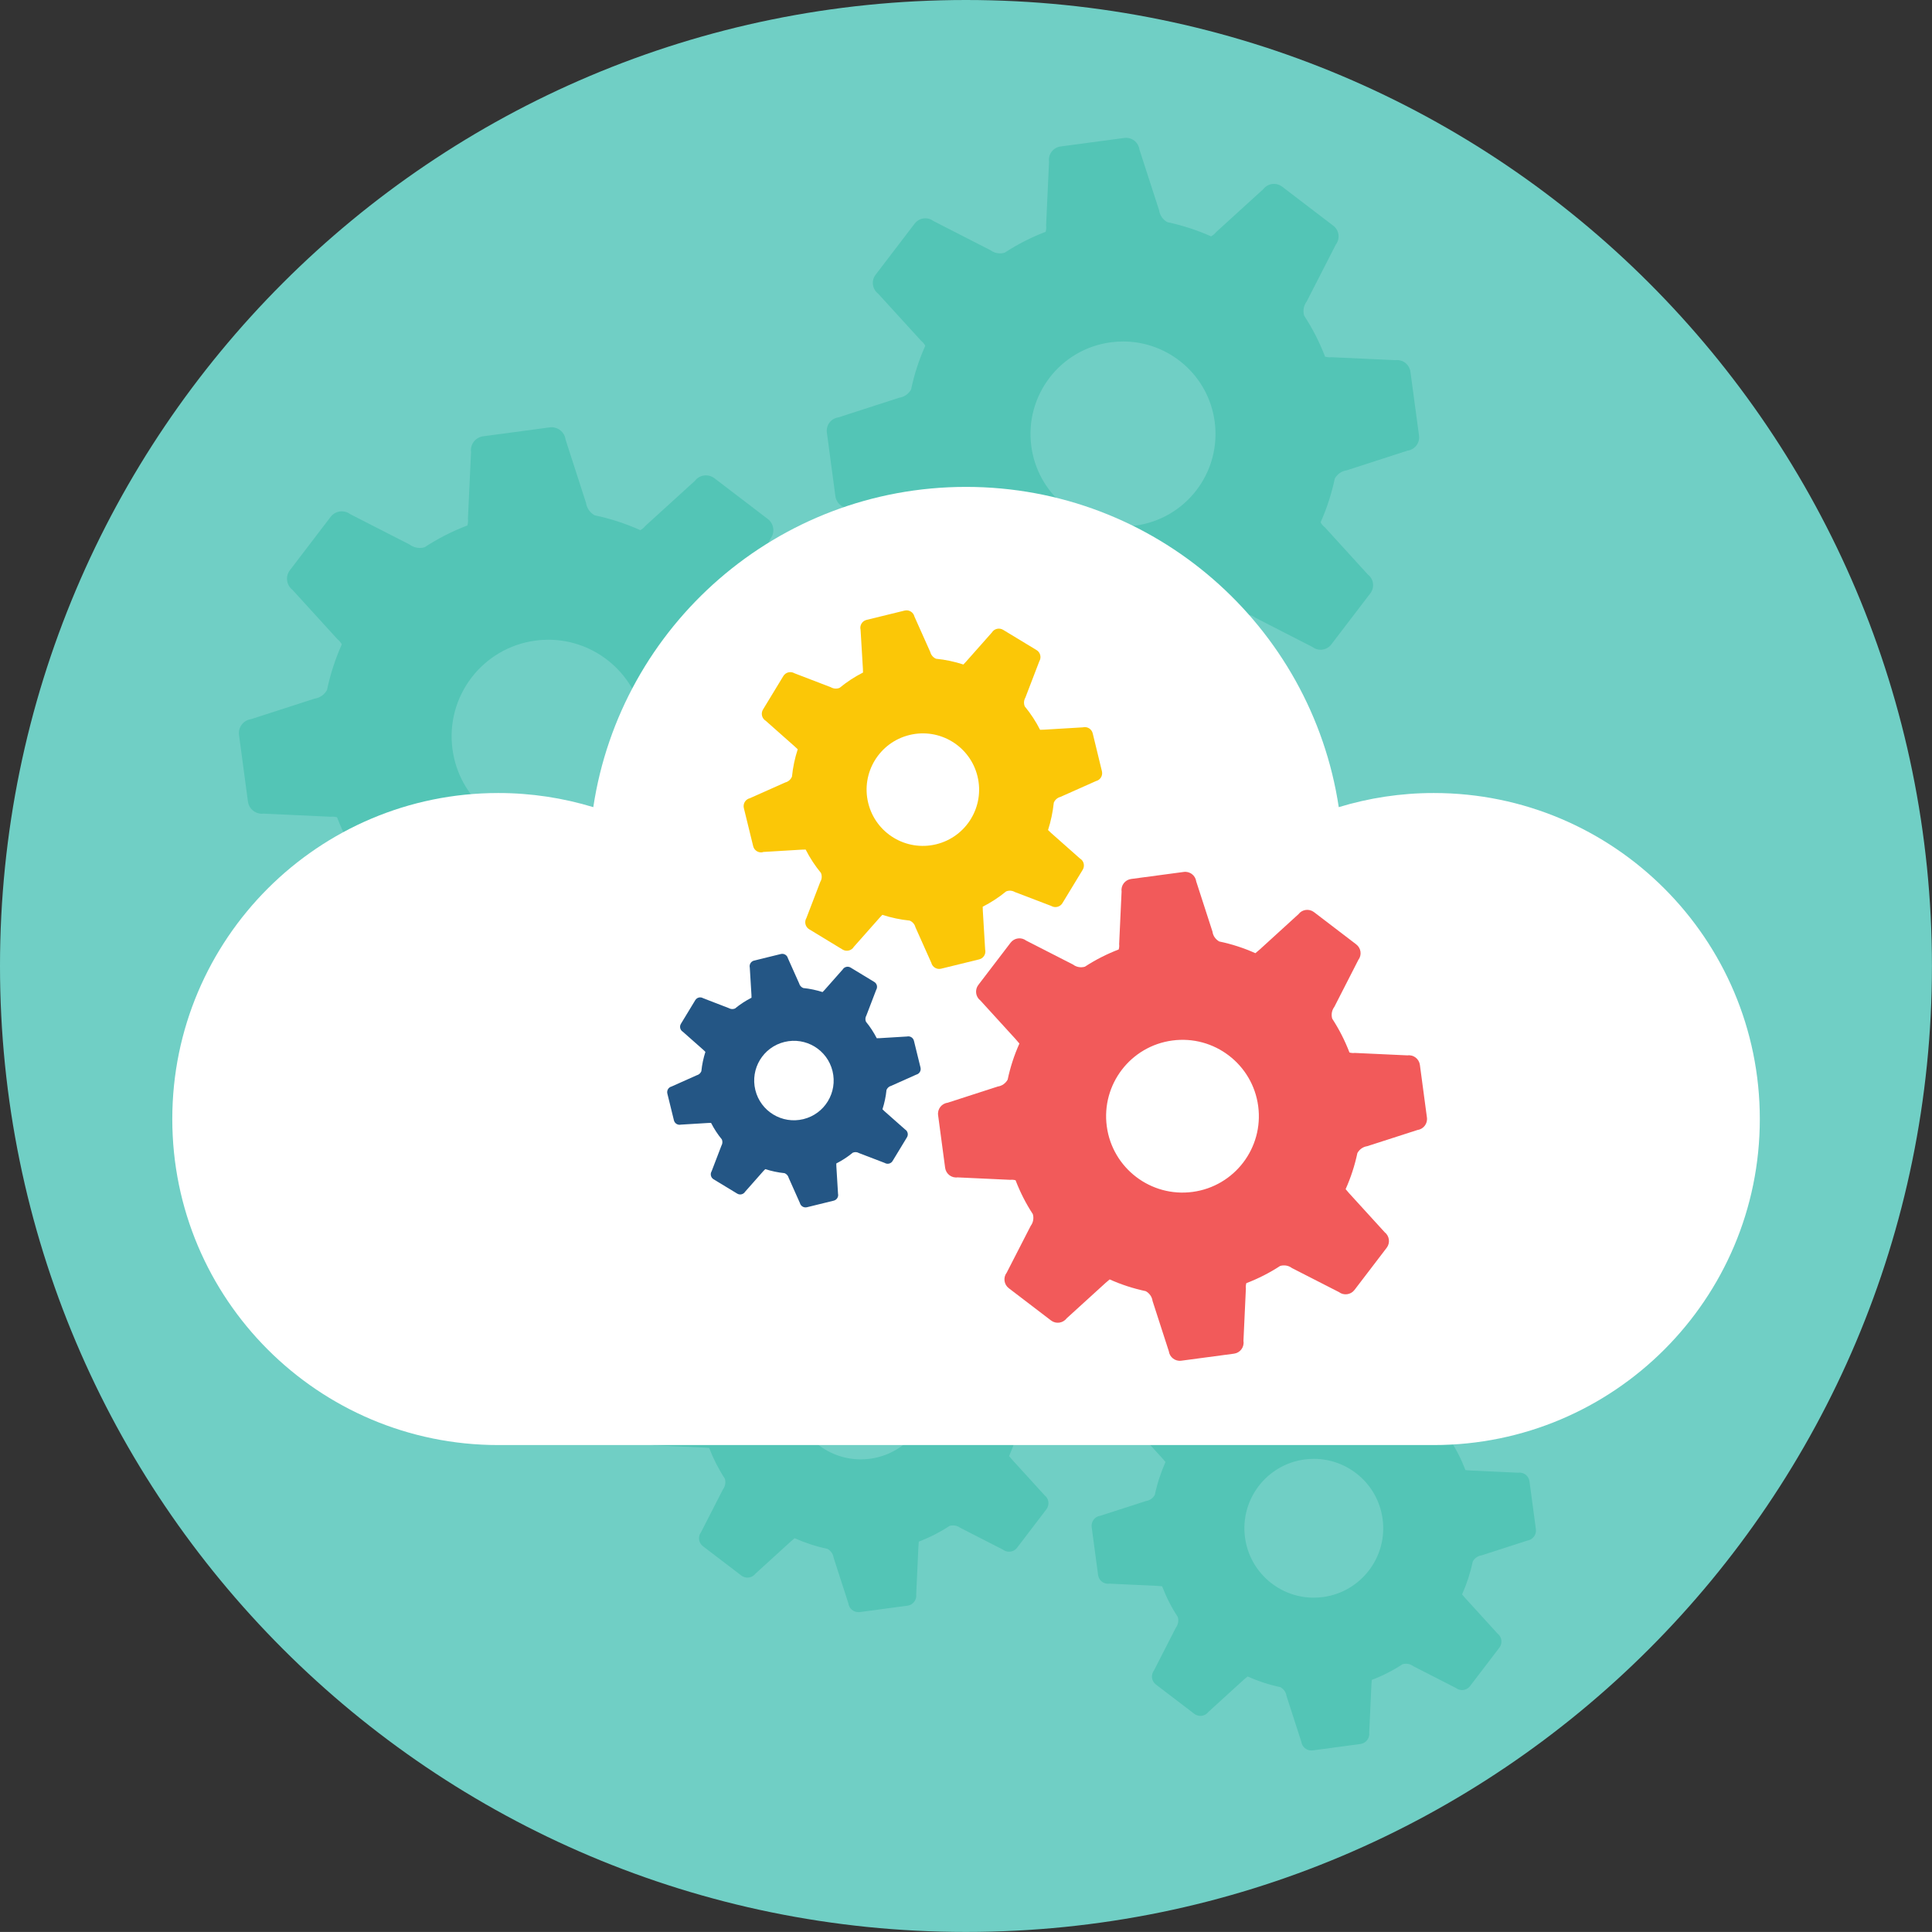 <?xml version="1.0" encoding="UTF-8" standalone="no"?>
<svg
   xmlns:dc="http://purl.org/dc/elements/1.1/"
   xmlns:cc="http://creativecommons.org/ns#"
   xmlns:rdf="http://www.w3.org/1999/02/22-rdf-syntax-ns#"
   xmlns:svg="http://www.w3.org/2000/svg"
   xmlns="http://www.w3.org/2000/svg"
   xmlns:sodipodi="http://sodipodi.sourceforge.net/DTD/sodipodi-0.dtd"
   xmlns:inkscape="http://www.inkscape.org/namespaces/inkscape"
   width="34.863mm"
   height="34.862mm"
   viewBox="0 0 34.863 34.862"
   version="1.1"
   id="svg8"
   sodipodi:docname="system_params.svg"
   inkscape:version="1.0.1 (3bc2e813f5, 2020-09-07)">
  <rect x="0" y="0" width="34.863" height="34.862" fill="#333333" stroke="none"/>
  <defs
     id="defs2" />
  <sodipodi:namedview
     id="base"
     pagecolor="#ffffff"
     bordercolor="#666666"
     borderopacity="1.0"
     inkscape:pageopacity="0.0"
     inkscape:pageshadow="2"
     inkscape:zoom="0.7"
     inkscape:cx="-227.05576"
     inkscape:cy="-322.52243"
     inkscape:document-units="mm"
     inkscape:current-layer="layer1"
     inkscape:document-rotation="0"
     showgrid="false"
     inkscape:window-width="2560"
     inkscape:window-height="1387"
     inkscape:window-x="1912"
     inkscape:window-y="-8"
     inkscape:window-maximized="1" />
  <g
     inkscape:label="Warstwa 1"
     inkscape:groupmode="layer"
     id="layer1"
     transform="translate(-28.304,-61.566)">
    <path
       d="m 63.166,78.997 c 0,-9.627 -7.804,-17.431 -17.431,-17.431 -9.627,0 -17.431,7.804 -17.431,17.431 0,9.627 7.805,17.431 17.431,17.431 9.627,0 17.431,-7.804 17.431,-17.431"
       style="fill:#70cfc5;fill-opacity:1;fill-rule:nonzero;stroke:none;stroke-width:0.035"
       id="path2199" />
    <path
       d="m 38.134,80.438 c -0.125,0 -0.234,-0.092 -0.251,-0.22 l -0.37,-1.145 c -0.014,-0.098 -0.074,-0.18 -0.156,-0.225 -0.285,-0.06 -0.561,-0.15 -0.823,-0.267 -0.035,0.02 -0.067,0.046 -0.093,0.079 l -0.889,0.811 c -0.05,0.065 -0.125,0.099 -0.201,0.099 -0.054,0 -0.108,-0.017 -0.154,-0.052 L 34.232,78.783 C 34.12,78.698 34.099,78.539 34.184,78.427 l 0.548,-1.071 c 0.06,-0.079 0.075,-0.179 0.048,-0.27 -0.157,-0.24 -0.289,-0.498 -0.394,-0.772 -0.027,-0.008 -0.056,-0.012 -0.085,-0.012 -0.012,0 -0.024,7.14e-4 -0.036,0.002 l -1.202,-0.056 c -0.011,0.001 -0.023,0.002 -0.034,0.002 -0.125,0 -0.234,-0.092 -0.251,-0.22 l -0.161,-1.202 c -0.018,-0.139 0.079,-0.266 0.218,-0.285 l 1.145,-0.37 c 0.098,-0.014 0.18,-0.074 0.225,-0.157 0.06,-0.285 0.15,-0.561 0.267,-0.823 -0.02,-0.035 -0.046,-0.067 -0.079,-0.093 l -0.81,-0.889 c -0.111,-0.085 -0.133,-0.244 -0.048,-0.355 l 0.736,-0.964 c 0.05,-0.065 0.125,-0.099 0.201,-0.099 0.054,0 0.108,0.017 0.154,0.052 l 1.071,0.548 c 0.054,0.041 0.119,0.061 0.182,0.061 0.029,0 0.059,-0.004 0.087,-0.013 0.24,-0.157 0.498,-0.289 0.772,-0.393 0.011,-0.039 0.015,-0.08 0.01,-0.122 l 0.056,-1.202 c -0.019,-0.139 0.079,-0.266 0.218,-0.285 l 1.202,-0.161 c 0.012,-0.001 0.023,-0.002 0.034,-0.002 0.125,0 0.234,0.092 0.251,0.22 l 0.37,1.145 c 0.014,0.098 0.074,0.18 0.157,0.224 0.285,0.06 0.561,0.15 0.823,0.268 0.035,-0.02 0.068,-0.046 0.093,-0.079 l 0.89,-0.81 c 0.05,-0.066 0.125,-0.1 0.201,-0.1 0.054,0 0.108,0.017 0.153,0.052 l 0.964,0.736 c 0.111,0.085 0.132,0.244 0.048,0.355 l -0.548,1.072 c -0.06,0.079 -0.074,0.179 -0.048,0.27 0.157,0.24 0.289,0.498 0.393,0.771 0.028,0.008 0.056,0.012 0.085,0.012 0.012,0 0.024,-7.15e-4 0.036,-0.003 l 1.202,0.056 c 0.012,-0.002 0.023,-0.003 0.034,-0.003 0.125,0 0.234,0.092 0.251,0.22 l 0.161,1.202 v 0 c 0.019,0.139 -0.079,0.266 -0.217,0.285 l -1.145,0.37 c -0.098,0.014 -0.18,0.074 -0.224,0.156 -0.06,0.285 -0.15,0.561 -0.268,0.823 0.02,0.035 0.046,0.067 0.079,0.093 l 0.81,0.889 c 0.111,0.085 0.133,0.244 0.048,0.355 l -0.736,0.964 v 0 c -0.05,0.065 -0.125,0.099 -0.202,0.099 -0.054,0 -0.108,-0.017 -0.153,-0.052 l -1.072,-0.548 c -0.054,-0.041 -0.118,-0.061 -0.182,-0.061 -0.03,0 -0.059,0.004 -0.087,0.012 -0.24,0.157 -0.498,0.289 -0.771,0.394 -0.011,0.038 -0.015,0.079 -0.01,0.121 l -0.056,1.202 c 0.019,0.139 -0.079,0.266 -0.217,0.285 l -1.202,0.161 v 0 c -0.011,0.001 -0.023,0.002 -0.034,0.002 m 0.064,-7.324 c -0.077,0 -0.155,0.005 -0.234,0.016 -0.954,0.128 -1.624,1.005 -1.496,1.959 0.117,0.876 0.865,1.512 1.725,1.512 0.077,0 0.155,-0.005 0.234,-0.016 0.954,-0.128 1.624,-1.005 1.496,-1.959 -0.117,-0.876 -0.866,-1.512 -1.725,-1.512"
       style="fill:#53c5b6;fill-opacity:1;fill-rule:nonzero;stroke:none;stroke-width:0.035"
       id="path2201" />
    <path
       d="m 51.966,93.153 c -0.09,0 -0.168,-0.067 -0.18,-0.158 l -0.266,-0.823 c -0.01,-0.071 -0.053,-0.129 -0.113,-0.162 -0.205,-0.043 -0.403,-0.108 -0.591,-0.192 l -0.067,0.057 -0.639,0.582 c -0.036,0.047 -0.09,0.072 -0.145,0.072 -0.038,0 -0.078,-0.012 -0.11,-0.037 l -0.693,-0.529 c -0.08,-0.061 -0.095,-0.175 -0.034,-0.255 l 0.394,-0.77 c 0.043,-0.057 0.054,-0.129 0.035,-0.194 -0.113,-0.172 -0.208,-0.358 -0.283,-0.554 l -0.087,-0.007 -0.864,-0.04 c -0.008,0.001 -0.016,0.002 -0.024,0.002 -0.09,0 -0.168,-0.067 -0.18,-0.158 l -0.116,-0.864 c -0.013,-0.1 0.057,-0.192 0.156,-0.205 l 0.823,-0.266 c 0.071,-0.01 0.129,-0.053 0.161,-0.112 0.043,-0.205 0.108,-0.403 0.192,-0.592 l -0.057,-0.067 -0.582,-0.639 c -0.08,-0.061 -0.095,-0.175 -0.034,-0.255 l 0.529,-0.693 c 0.036,-0.047 0.09,-0.072 0.145,-0.072 0.038,0 0.077,0.012 0.11,0.037 l 0.77,0.394 c 0.039,0.029 0.085,0.044 0.131,0.044 0.021,0 0.042,-0.003 0.062,-0.009 0.173,-0.113 0.358,-0.208 0.554,-0.283 l 0.007,-0.087 0.04,-0.864 c -0.013,-0.1 0.057,-0.192 0.157,-0.205 l 0.864,-0.116 c 0.008,-0.001 0.016,-0.002 0.024,-0.002 0.09,0 0.168,0.066 0.18,0.158 l 0.266,0.823 c 0.01,0.071 0.053,0.129 0.113,0.162 0.205,0.043 0.403,0.108 0.592,0.192 l 0.067,-0.057 0.639,-0.582 c 0.036,-0.047 0.09,-0.072 0.145,-0.072 0.039,0 0.078,0.012 0.11,0.037 l 0.693,0.529 h 2.65e-4 c 0.08,0.061 0.095,0.175 0.034,0.255 l -0.394,0.77 c -0.043,0.057 -0.054,0.129 -0.035,0.194 0.113,0.172 0.208,0.358 0.283,0.554 l 0.087,0.007 0.864,0.04 c 0.008,-0.001 0.016,-0.002 0.024,-0.002 0.09,0 0.168,0.066 0.18,0.158 l 0.116,0.864 c 0.013,0.1 -0.057,0.191 -0.156,0.205 l -0.823,0.266 c -0.071,0.01 -0.129,0.053 -0.161,0.113 -0.043,0.205 -0.108,0.403 -0.192,0.592 l 0.057,0.067 0.582,0.639 c 0.08,0.061 0.095,0.175 0.034,0.255 l -0.529,0.693 c -0.036,0.047 -0.09,0.072 -0.145,0.072 -0.038,0 -0.077,-0.012 -0.11,-0.037 l -0.77,-0.394 c -0.039,-0.03 -0.085,-0.044 -0.131,-0.044 -0.021,0 -0.042,0.003 -0.063,0.009 -0.172,0.113 -0.358,0.208 -0.554,0.283 l -0.007,0.087 -0.04,0.864 c 0.013,0.1 -0.057,0.191 -0.156,0.205 l -0.864,0.116 c -0.008,0.001 -0.016,0.002 -0.024,0.002 m 0.046,-5.263 c -0.055,0 -0.111,0.004 -0.168,0.011 -0.685,0.092 -1.167,0.722 -1.075,1.408 0.084,0.629 0.622,1.086 1.24,1.086 0.055,0 0.111,-0.004 0.168,-0.011 0.685,-0.092 1.167,-0.722 1.075,-1.408 -0.084,-0.629 -0.622,-1.086 -1.24,-1.086"
       style="fill:#53c5b6;fill-opacity:1;fill-rule:nonzero;stroke:none;stroke-width:0.035"
       id="path2203" />
    <path
       d="m 48.509,74.742 c -0.12,0 -0.224,-0.089 -0.24,-0.21 L 47.914,73.435 c -0.013,-0.094 -0.071,-0.172 -0.15,-0.215 -0.273,-0.058 -0.537,-0.144 -0.788,-0.256 -0.034,0.019 -0.065,0.044 -0.09,0.076 l -0.852,0.776 c -0.048,0.063 -0.12,0.096 -0.193,0.096 -0.052,0 -0.103,-0.016 -0.147,-0.05 l -0.923,-0.705 c -0.107,-0.081 -0.127,-0.234 -0.046,-0.34 l 0.525,-1.026 c 0.057,-0.076 0.072,-0.171 0.046,-0.258 -0.15,-0.23 -0.277,-0.477 -0.377,-0.739 -0.026,-0.007 -0.054,-0.012 -0.082,-0.012 -0.011,0 -0.023,7.14e-4 -0.035,0.002 l -1.151,-0.054 c -0.011,0.001 -0.022,0.002 -0.032,0.002 -0.12,0 -0.224,-0.089 -0.24,-0.21 L 43.225,69.371 c -0.018,-0.133 0.075,-0.255 0.208,-0.273 l 1.097,-0.355 c 0.094,-0.013 0.172,-0.071 0.215,-0.15 0.057,-0.273 0.144,-0.538 0.256,-0.788 -0.019,-0.034 -0.044,-0.065 -0.076,-0.09 L 44.149,66.864 C 44.043,66.783 44.023,66.63 44.104,66.524 l 0.705,-0.923 c 0.048,-0.062 0.12,-0.096 0.193,-0.096 0.051,0 0.103,0.016 0.147,0.05 l 1.026,0.525 c 0.052,0.039 0.113,0.058 0.174,0.058 0.028,0 0.056,-0.004 0.084,-0.012 0.23,-0.15 0.477,-0.277 0.739,-0.377 0.011,-0.037 0.014,-0.077 0.009,-0.116 l 0.053,-1.151 c -0.018,-0.133 0.075,-0.255 0.208,-0.273 l 1.151,-0.154 c 0.011,-0.001 0.022,-0.002 0.032,-0.002 0.12,0 0.224,0.089 0.24,0.211 l 0.355,1.096 c 0.013,0.094 0.071,0.172 0.15,0.215 0.273,0.058 0.537,0.144 0.788,0.256 0.034,-0.019 0.065,-0.044 0.09,-0.076 l 0.852,-0.776 c 0.048,-0.062 0.12,-0.095 0.193,-0.095 0.052,0 0.103,0.016 0.147,0.05 l 0.923,0.705 c 0.107,0.081 0.127,0.234 0.046,0.34 l -0.525,1.026 c -0.057,0.076 -0.072,0.172 -0.046,0.258 0.15,0.23 0.277,0.477 0.377,0.739 0.026,0.007 0.054,0.012 0.082,0.012 0.011,0 0.023,-7.15e-4 0.035,-0.002 l 1.151,0.053 c 0.011,-0.001 0.022,-0.002 0.032,-0.002 0.12,0 0.224,0.089 0.24,0.211 l 0.155,1.151 v 0 c 0.018,0.133 -0.075,0.255 -0.208,0.273 l -1.097,0.355 c -0.094,0.013 -0.172,0.071 -0.215,0.15 -0.058,0.273 -0.144,0.537 -0.256,0.788 0.019,0.034 0.043,0.065 0.076,0.089 l 0.776,0.852 c 0.107,0.081 0.127,0.234 0.046,0.34 l -0.705,0.923 v 3.44e-4 c -0.048,0.062 -0.12,0.095 -0.193,0.095 -0.052,0 -0.103,-0.016 -0.147,-0.05 L 50.961,72.715 c -0.052,-0.039 -0.113,-0.058 -0.175,-0.058 -0.028,0 -0.056,0.004 -0.084,0.012 -0.23,0.15 -0.477,0.277 -0.739,0.377 -0.011,0.037 -0.014,0.076 -0.009,0.116 l -0.053,1.151 c 0.018,0.133 -0.075,0.255 -0.208,0.273 l -1.151,0.154 v 0 c -0.011,0.001 -0.022,0.002 -0.032,0.002 m 0.061,-7.014 c -0.074,0 -0.149,0.005 -0.224,0.015 -0.914,0.122 -1.555,0.962 -1.433,1.876 0.112,0.839 0.829,1.447 1.652,1.447 0.074,0 0.149,-0.005 0.224,-0.015 0.914,-0.122 1.555,-0.962 1.433,-1.876 -0.112,-0.838 -0.829,-1.447 -1.652,-1.447"
       style="fill:#53c5b6;fill-opacity:1;fill-rule:nonzero;stroke:none;stroke-width:0.035"
       id="path2205" />
    <path
       d="m 43.793,90.657 c -0.09,0 -0.168,-0.067 -0.18,-0.158 l -0.266,-0.823 c -0.01,-0.071 -0.053,-0.129 -0.112,-0.161 -0.205,-0.043 -0.403,-0.108 -0.592,-0.192 l -0.067,0.057 -0.639,0.582 c -0.036,0.047 -0.09,0.072 -0.145,0.072 -0.038,0 -0.077,-0.012 -0.11,-0.037 l -0.693,-0.529 c -0.08,-0.061 -0.095,-0.175 -0.034,-0.255 l 0.394,-0.77 c 0.043,-0.057 0.054,-0.129 0.035,-0.194 -0.113,-0.173 -0.207,-0.358 -0.283,-0.554 l -0.087,-0.007 -0.864,-0.04 c -0.008,0.001 -0.017,0.001 -0.024,0.001 -0.09,0 -0.168,-0.066 -0.18,-0.158 l -0.116,-0.864 c -0.013,-0.099 0.056,-0.191 0.156,-0.205 l 0.823,-0.266 c 0.071,-0.01 0.129,-0.053 0.162,-0.113 0.043,-0.205 0.108,-0.403 0.192,-0.591 l -0.057,-0.067 -0.582,-0.639 c -0.08,-0.061 -0.095,-0.175 -0.034,-0.255 l 0.529,-0.693 v 0 c 0.036,-0.047 0.09,-0.072 0.145,-0.072 0.039,0 0.078,0.012 0.11,0.037 l 0.77,0.394 c 0.039,0.029 0.085,0.043 0.131,0.043 0.021,0 0.042,-0.003 0.063,-0.009 0.172,-0.113 0.358,-0.208 0.554,-0.283 l 0.007,-0.087 0.04,-0.864 c -0.013,-0.099 0.056,-0.191 0.156,-0.205 l 0.864,-0.116 c 0.009,-0.001 0.017,-0.001 0.024,-0.001 0.09,0 0.168,0.066 0.18,0.158 l 0.266,0.823 c 0.01,0.071 0.053,0.129 0.112,0.161 0.205,0.043 0.403,0.108 0.592,0.192 l 0.067,-0.057 0.639,-0.582 c 0.036,-0.047 0.09,-0.072 0.145,-0.072 0.038,0 0.077,0.012 0.11,0.037 l 0.693,0.529 v 0 c 0.08,0.061 0.095,0.175 0.034,0.255 l -0.394,0.77 c -0.043,0.057 -0.054,0.129 -0.035,0.194 0.113,0.173 0.207,0.358 0.283,0.554 l 0.087,0.007 0.864,0.04 c 0.008,-0.001 0.017,-0.001 0.024,-0.001 0.09,0 0.168,0.066 0.18,0.158 l 0.116,0.864 v 0 c 0.013,0.099 -0.056,0.191 -0.156,0.205 l -0.823,0.266 c -0.071,0.01 -0.129,0.053 -0.162,0.113 -0.043,0.205 -0.108,0.403 -0.192,0.592 l 0.057,0.067 0.582,0.639 c 0.08,0.061 0.095,0.175 0.034,0.255 l -0.529,0.693 v 2.64e-4 c -0.036,0.047 -0.09,0.071 -0.145,0.071 -0.039,0 -0.078,-0.012 -0.11,-0.037 l -0.77,-0.394 c -0.039,-0.029 -0.085,-0.043 -0.131,-0.043 -0.021,0 -0.042,0.003 -0.063,0.009 -0.172,0.113 -0.358,0.208 -0.554,0.283 l -0.007,0.087 -0.04,0.864 c 0.013,0.099 -0.056,0.191 -0.156,0.205 l -0.864,0.116 c -0.009,0.001 -0.017,0.002 -0.024,0.002 m 0.046,-5.263 c -0.055,0 -0.111,0.004 -0.168,0.011 -0.686,0.092 -1.167,0.722 -1.075,1.408 0.084,0.629 0.622,1.086 1.24,1.086 0.055,0 0.112,-0.004 0.168,-0.011 0.686,-0.092 1.167,-0.722 1.075,-1.408 C 44.994,85.851 44.456,85.394 43.838,85.394"
       style="fill:#53c5b6;fill-opacity:1;fill-rule:nonzero;stroke:none;stroke-width:0.035"
       id="path2207" />
    <path
       d="m 54.176,75.876 c -0.597,0 -1.172,0.09 -1.714,0.255 -0.494,-3.271 -3.317,-5.779 -6.726,-5.779 -3.409,0 -6.232,2.507 -6.726,5.779 -0.543,-0.165 -1.118,-0.255 -1.714,-0.255 -3.249,0 -5.883,2.634 -5.883,5.883 0,3.249 2.634,5.883 5.883,5.883 h 16.881 c 3.249,0 5.883,-2.634 5.883,-5.883 0,-3.249 -2.634,-5.883 -5.883,-5.883"
       style="fill:#ffffff;fill-opacity:1;fill-rule:nonzero;stroke:none;stroke-width:0.035"
       id="path2209" />
    <path
       d="m 48.276,81.891 c -0.101,-0.754 0.428,-1.448 1.183,-1.549 0.754,-0.101 1.448,0.429 1.549,1.183 0.101,0.755 -0.429,1.448 -1.183,1.549 -0.754,0.101 -1.448,-0.429 -1.549,-1.183 z m 2.466,3.876 0.044,-0.95 c -0.004,-0.033 -7.14e-4,-0.066 0.008,-0.096 0.216,-0.083 0.42,-0.187 0.61,-0.311 0.072,-0.021 0.151,-0.009 0.213,0.038 l 0.847,0.433 c 0.088,0.067 0.214,0.05 0.281,-0.037 v 0 l 0.582,-0.762 c 0.067,-0.088 0.05,-0.213 -0.037,-0.281 l -0.641,-0.703 -0.063,-0.074 c 0.093,-0.207 0.164,-0.425 0.212,-0.651 0.036,-0.065 0.1,-0.113 0.177,-0.124 l 0.906,-0.292 c 0.11,-0.015 0.187,-0.116 0.172,-0.225 v 0 l -0.127,-0.95 c -0.015,-0.11 -0.116,-0.187 -0.225,-0.172 l -0.95,-0.044 c -0.033,0.004 -0.066,0.001 -0.096,-0.008 -0.083,-0.216 -0.187,-0.42 -0.311,-0.61 -0.021,-0.071 -0.009,-0.15 0.038,-0.213 l 0.433,-0.847 c 0.067,-0.088 0.05,-0.213 -0.038,-0.281 v 0 l -0.762,-0.582 c -0.088,-0.067 -0.214,-0.05 -0.281,0.038 l -0.703,0.641 -0.074,0.062 c -0.207,-0.093 -0.425,-0.164 -0.651,-0.211 -0.065,-0.036 -0.113,-0.1 -0.123,-0.178 l -0.293,-0.905 c -0.015,-0.11 -0.116,-0.187 -0.225,-0.172 v 0 l -0.95,0.127 c -0.11,0.015 -0.187,0.116 -0.172,0.225 l -0.044,0.951 c 0.004,0.033 7.15e-4,0.065 -0.008,0.096 -0.216,0.083 -0.42,0.187 -0.61,0.311 -0.072,0.021 -0.151,0.009 -0.213,-0.038 l -0.847,-0.433 c -0.088,-0.067 -0.214,-0.05 -0.281,0.038 v 0 l -0.582,0.762 c -0.067,0.088 -0.05,0.214 0.037,0.281 l 0.641,0.703 0.063,0.074 c -0.093,0.207 -0.164,0.425 -0.212,0.651 -0.036,0.065 -0.1,0.113 -0.177,0.124 l -0.906,0.293 c -0.11,0.014 -0.187,0.115 -0.172,0.225 l 0.127,0.95 c 0.015,0.11 0.116,0.187 0.225,0.172 l 0.95,0.044 c 0.033,-0.004 0.066,-7.15e-4 0.096,0.008 0.083,0.216 0.187,0.421 0.311,0.61 0.021,0.071 0.009,0.151 -0.038,0.213 L 46.47,84.531 c -0.067,0.088 -0.05,0.214 0.038,0.281 l 0.762,0.582 c 0.088,0.067 0.214,0.05 0.281,-0.038 L 48.254,84.716 48.328,84.653 c 0.207,0.093 0.425,0.164 0.651,0.212 0.065,0.036 0.113,0.1 0.123,0.177 l 0.293,0.906 c 0.015,0.11 0.116,0.187 0.225,0.172 v 0 l 0.951,-0.127 c 0.11,-0.014 0.187,-0.115 0.172,-0.225"
       style="fill:#f25a5a;fill-opacity:1;fill-rule:nonzero;stroke:none;stroke-width:0.035"
       id="path2211" />
    <path
       d="m 44.716,74.829 c 0.545,-0.133 1.094,0.2 1.227,0.745 0.133,0.545 -0.2,1.094 -0.745,1.227 -0.545,0.133 -1.094,-0.2 -1.227,-0.745 -0.133,-0.544 0.2,-1.094 0.745,-1.227 z m -2.645,2.111 0.7,-0.042 0.071,-0.002 c 0.077,0.152 0.17,0.293 0.276,0.422 0.021,0.051 0.019,0.11 -0.011,0.159 l -0.251,0.654 c -0.042,0.07 -0.02,0.161 0.049,0.203 v 0 l 0.604,0.367 c 0.07,0.042 0.161,0.02 0.203,-0.05 l 0.465,-0.525 0.049,-0.052 c 0.159,0.052 0.324,0.087 0.493,0.104 0.05,0.021 0.09,0.064 0.104,0.12 l 0.286,0.64 c 0.019,0.079 0.099,0.128 0.178,0.108 v 0 l 0.686,-0.168 c 0.079,-0.019 0.128,-0.099 0.108,-0.179 l -0.042,-0.7 -0.002,-0.071 c 0.152,-0.078 0.293,-0.17 0.422,-0.276 0.05,-0.021 0.109,-0.018 0.159,0.011 l 0.654,0.25 c 0.07,0.042 0.161,0.02 0.203,-0.049 v 0 l 0.367,-0.604 c 0.042,-0.07 0.02,-0.161 -0.05,-0.202 l -0.525,-0.465 -0.051,-0.049 c 0.051,-0.159 0.086,-0.325 0.104,-0.494 0.021,-0.05 0.064,-0.09 0.12,-0.104 l 0.64,-0.285 c 0.079,-0.019 0.128,-0.099 0.108,-0.179 v 0 L 48.022,74.799 c -0.019,-0.079 -0.099,-0.128 -0.179,-0.108 l -0.7,0.042 -0.071,0.002 c -0.077,-0.152 -0.17,-0.293 -0.276,-0.422 -0.021,-0.05 -0.018,-0.109 0.011,-0.159 l 0.251,-0.654 c 0.042,-0.07 0.02,-0.161 -0.049,-0.203 v 0 l -0.604,-0.366 c -0.07,-0.042 -0.161,-0.02 -0.203,0.049 l -0.465,0.525 -0.049,0.052 c -0.159,-0.052 -0.324,-0.087 -0.493,-0.104 -0.05,-0.021 -0.09,-0.065 -0.104,-0.121 l -0.286,-0.64 c -0.019,-0.079 -0.099,-0.128 -0.178,-0.108 l -0.686,0.168 c -0.079,0.019 -0.128,0.099 -0.108,0.179 l 0.042,0.7 0.002,0.071 c -0.152,0.077 -0.293,0.17 -0.422,0.276 -0.05,0.021 -0.109,0.018 -0.159,-0.011 l -0.654,-0.251 c -0.07,-0.042 -0.161,-0.02 -0.203,0.05 l -0.367,0.604 c -0.042,0.07 -0.02,0.161 0.05,0.203 l 0.525,0.465 0.052,0.049 c -0.052,0.159 -0.087,0.324 -0.104,0.493 -0.021,0.05 -0.064,0.091 -0.12,0.105 l -0.64,0.285 c -0.079,0.019 -0.128,0.099 -0.108,0.179 v 0 l 0.168,0.686 c 0.019,0.079 0.099,0.128 0.178,0.108"
       style="fill:#fbc707;fill-opacity:1;fill-rule:nonzero;stroke:none;stroke-width:0.035"
       id="path2213" />
    <path
       d="m 42.46,80.368 c 0.385,-0.094 0.773,0.141 0.867,0.526 0.094,0.385 -0.141,0.773 -0.526,0.867 -0.385,0.094 -0.773,-0.141 -0.867,-0.526 -0.094,-0.385 0.141,-0.773 0.526,-0.867 z m -1.869,1.492 0.494,-0.03 0.05,-0.001 c 0.055,0.107 0.12,0.207 0.195,0.298 0.015,0.036 0.013,0.077 -0.008,0.113 l -0.177,0.462 c -0.03,0.049 -0.014,0.114 0.035,0.144 v 0 l 0.427,0.259 c 0.049,0.03 0.113,0.014 0.143,-0.035 l 0.328,-0.371 0.035,-0.036 c 0.113,0.036 0.229,0.061 0.349,0.073 0.036,0.015 0.064,0.046 0.074,0.085 l 0.202,0.453 c 0.014,0.056 0.07,0.09 0.126,0.077 v 0 l 0.485,-0.119 c 0.056,-0.014 0.09,-0.07 0.077,-0.126 l -0.03,-0.495 -0.001,-0.05 c 0.107,-0.055 0.207,-0.12 0.298,-0.195 0.036,-0.015 0.077,-0.013 0.113,0.008 l 0.462,0.177 c 0.049,0.03 0.114,0.014 0.143,-0.035 l 0.259,-0.427 c 0.03,-0.049 0.014,-0.113 -0.035,-0.143 l -0.371,-0.328 -0.036,-0.035 c 0.036,-0.112 0.061,-0.229 0.073,-0.349 0.015,-0.036 0.046,-0.064 0.085,-0.074 l 0.452,-0.202 c 0.056,-0.014 0.09,-0.07 0.077,-0.126 v 0 l -0.119,-0.485 c -0.014,-0.056 -0.07,-0.09 -0.126,-0.077 l -0.495,0.03 -0.05,0.001 c -0.055,-0.107 -0.12,-0.207 -0.195,-0.298 -0.015,-0.036 -0.013,-0.077 0.008,-0.113 l 0.177,-0.462 c 0.03,-0.049 0.014,-0.114 -0.035,-0.143 l -0.427,-0.259 c -0.049,-0.03 -0.113,-0.014 -0.143,0.035 l -0.328,0.371 -0.035,0.036 c -0.113,-0.036 -0.229,-0.061 -0.349,-0.073 -0.036,-0.015 -0.064,-0.046 -0.074,-0.085 l -0.202,-0.452 c -0.014,-0.056 -0.07,-0.09 -0.126,-0.077 l -0.485,0.119 c -0.056,0.014 -0.09,0.07 -0.077,0.126 l 0.03,0.494 0.001,0.05 c -0.107,0.055 -0.207,0.12 -0.298,0.195 -0.036,0.015 -0.077,0.013 -0.113,-0.008 L 40.993,79.579 c -0.049,-0.03 -0.114,-0.014 -0.143,0.035 l -0.259,0.427 c -0.03,0.049 -0.014,0.113 0.035,0.143 l 0.371,0.328 0.036,0.035 c -0.036,0.113 -0.061,0.229 -0.073,0.349 -0.015,0.036 -0.046,0.064 -0.085,0.074 l -0.452,0.202 c -0.056,0.014 -0.09,0.07 -0.077,0.126 v 0 l 0.119,0.485 c 0.014,0.056 0.07,0.09 0.126,0.077"
       style="fill:#245685;fill-opacity:1;fill-rule:nonzero;stroke:none;stroke-width:0.035"
       id="path2215" />
  </g>
</svg>
